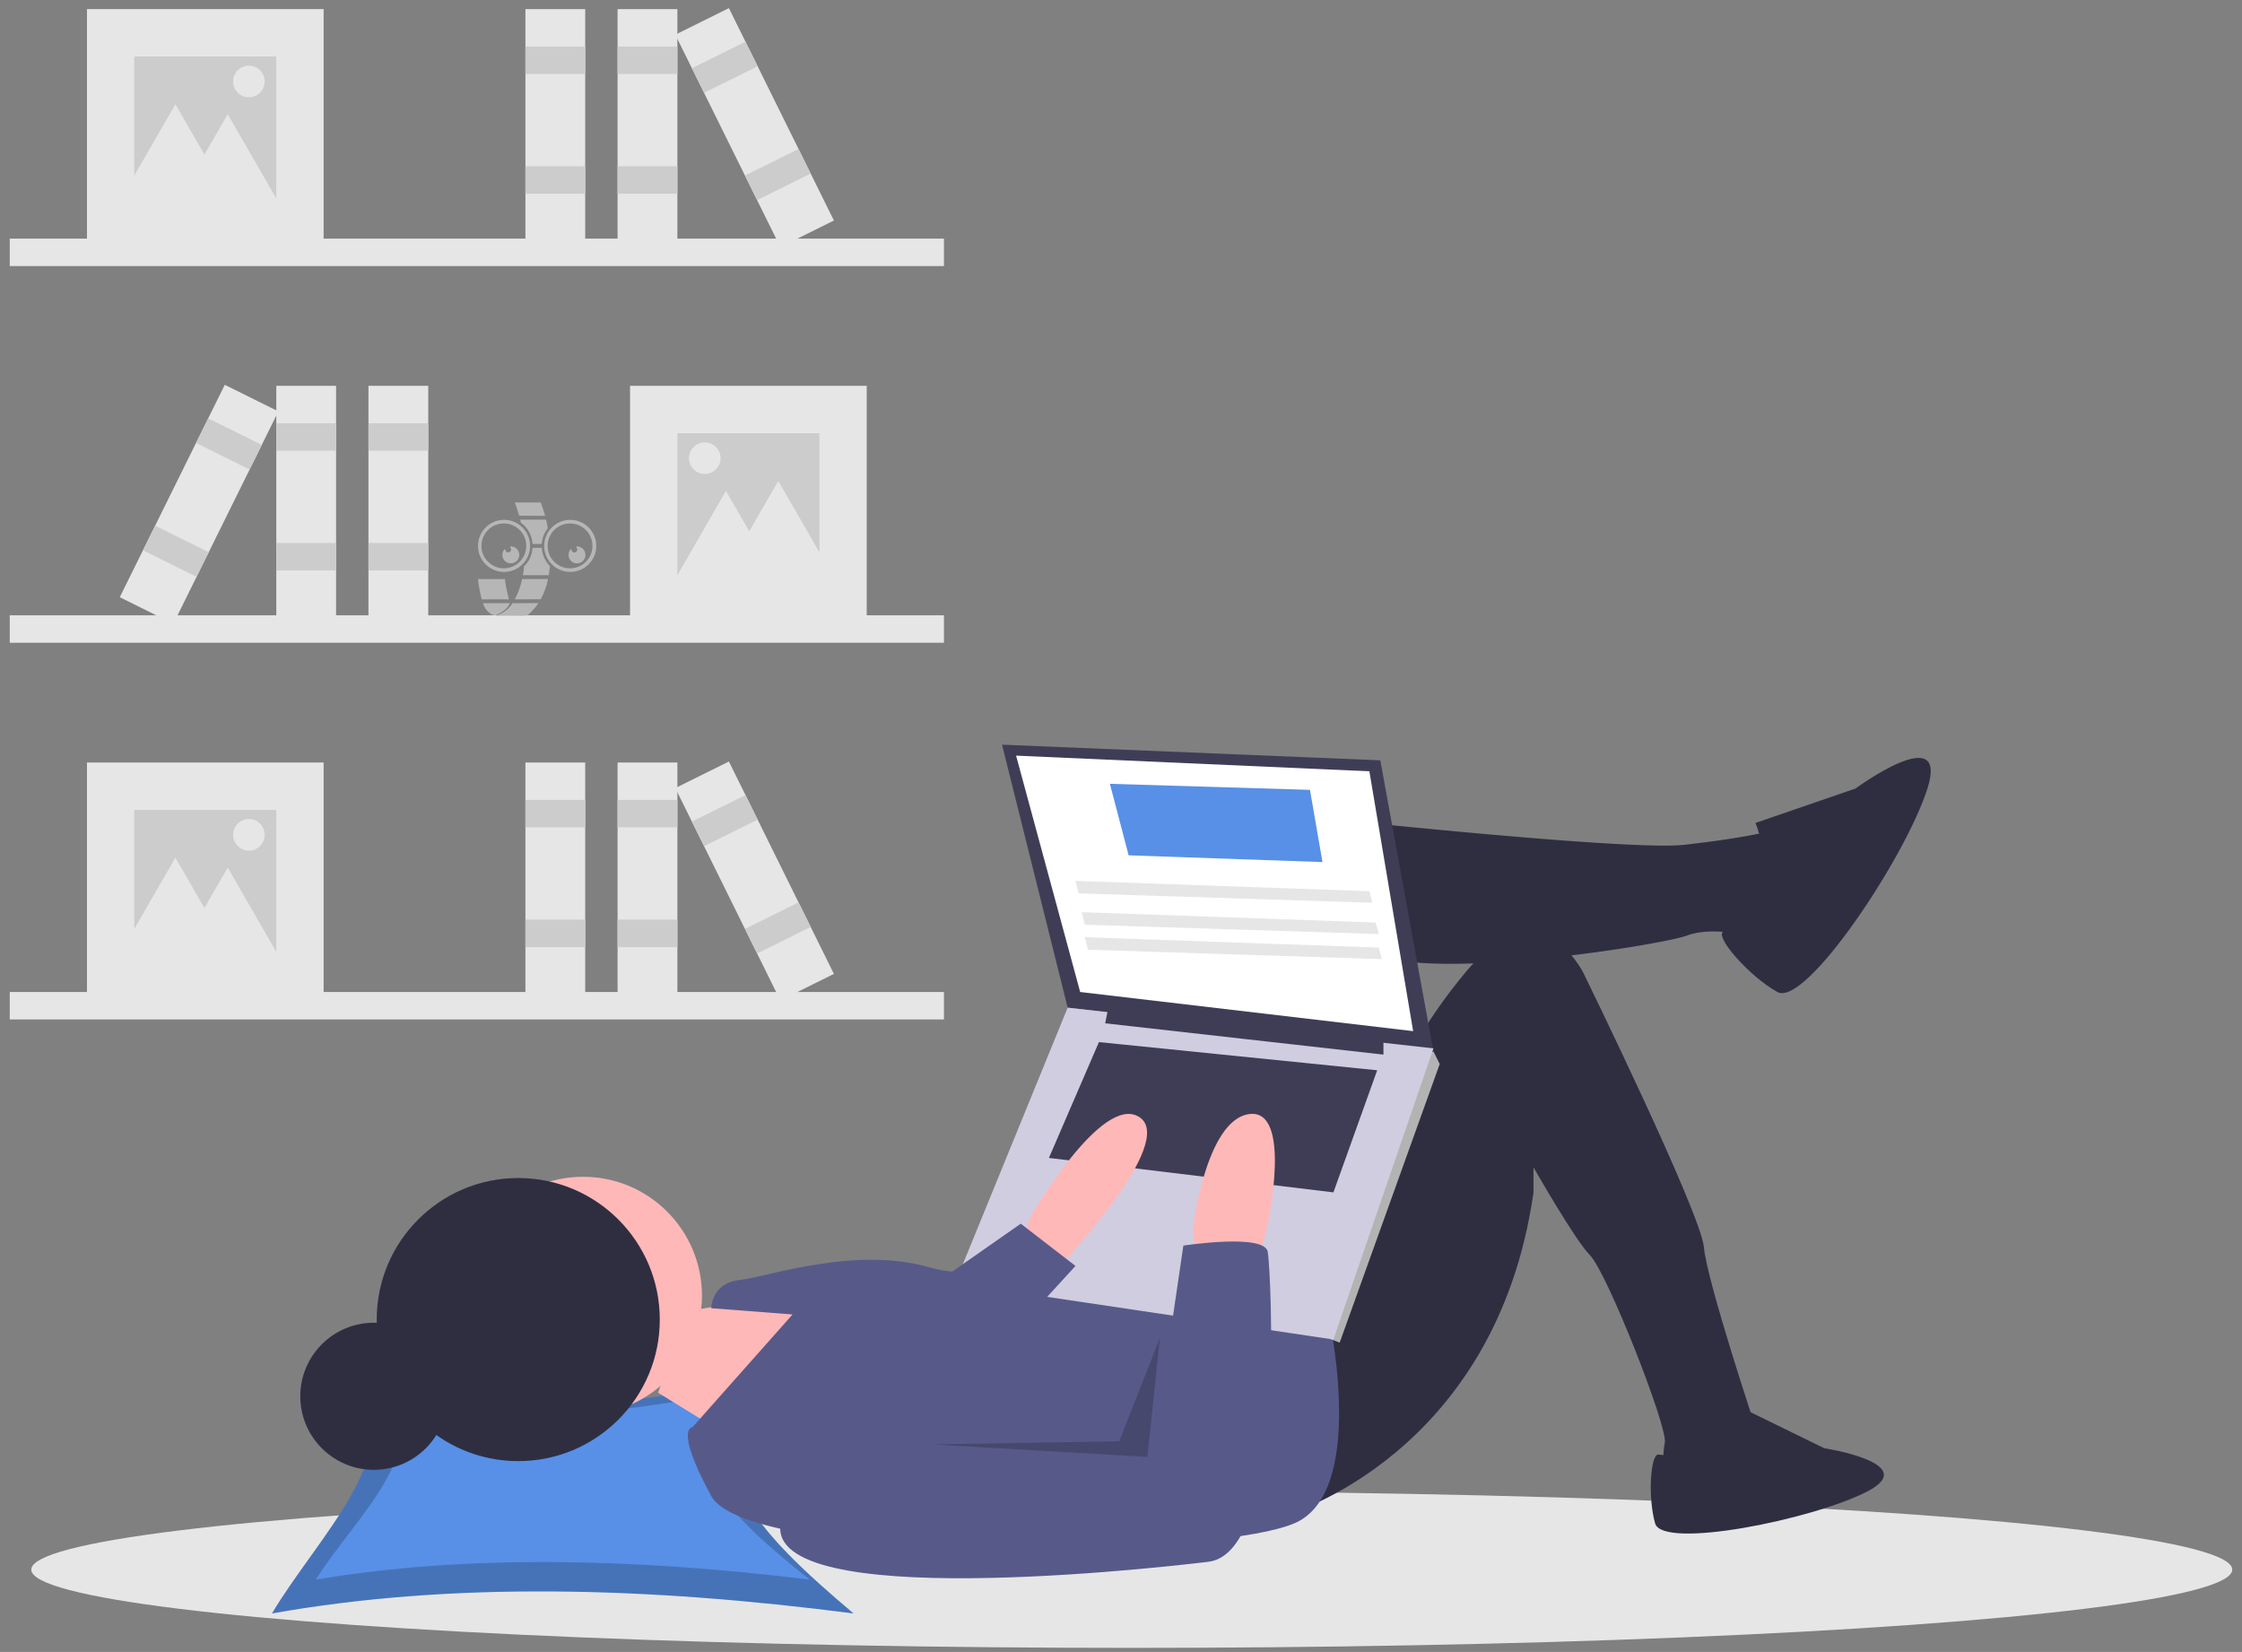 <svg xmlns="http://www.w3.org/2000/svg" width="802.027" height="590.916"><rect width="100%" height="100%" fill="#808080" stroke="none"/><rect id="backgroundrect" width="100%" height="100%" x="0" y="0" fill="none" stroke="none"/><g class="currentLayer" style=""><title>Layer 1</title><path fill="none" d="M-1-1h582v402H-1z" id="svg_1" class=""/><g id="svg_2" class=""><path fill="#e6e6e6" d="M337.676,220.101 h-334.194 v9.816 H337.676 z" id="svg_3"/><path fill="#e6e6e6" d="M310.05,138.005 h-84.663 v84.773 h84.663 z" id="svg_4"/><path fill="#ccc" d="M293.117,154.96 h-50.797 v50.864 h50.797 z" id="svg_5"/><path fill="#e6e6e6" d="M120.227,138.005 h-21.389 v84.773 h21.389 z" id="svg_6"/><path fill="#ccc" d="M120.227,151.39 h-21.389 v9.816 h21.389 zM120.227,194.223 h-21.389 v9.816 h21.389 z" id="svg_7"/><path fill="#e6e6e6" d="M153.2,138.005 h-21.389 v84.773 h21.389 z" id="svg_8"/><path fill="#ccc" d="M153.2,151.39 h-21.389 v9.816 h21.389 zM153.2,194.223 h-21.389 v9.816 h21.389 z" id="svg_9"/><path fill="#e6e6e6" d="M99.577,147.156 l-19.168,-9.501 l-37.564,75.972 l19.168,9.502 z" id="svg_10"/><path fill="#ccc" d="M93.646,159.153 l-19.168,-9.503 l-4.35,8.798 l19.168,9.502 zM74.667,197.538 l-19.168,-9.502 l-4.35,8.797 l19.168,9.502 z" id="svg_11"/><path fill="#e6e6e6" d="M278.413,172.033 l-10.772,18.68 l-10.771,18.68 h43.084 l-10.771,-18.68 l-10.771,-18.68 z" id="svg_12"/><path fill="#e6e6e6" d="M259.698,175.602 l-10.771,18.68 l-10.772,18.68 h43.084 l-10.771,-18.68 l-10.771,-18.68 z" id="svg_13"/><circle fill="#e6e6e6" r="5.649" cy="163.883" cx="252.122" id="svg_14"/><path fill="#e6e6e6" d="M3.482,95.173 H337.676 v-9.817 h-334.193 z" id="svg_15"/><path fill="#e6e6e6" d="M31.109,88.034 h84.663 V3.26 h-84.663 z" id="svg_16"/><path fill="#ccc" d="M48.04,71.079 h50.797 V20.215 h-50.797 z" id="svg_17"/><path fill="#e6e6e6" d="M220.93,88.034 h21.389 V3.26 h-21.389 z" id="svg_18"/><path fill="#ccc" d="M220.93,26.461 h21.389 v-9.817 h-21.389 zM220.93,69.294 h21.389 v-9.817 h-21.389 z" id="svg_19"/><path fill="#e6e6e6" d="M187.957,88.034 H209.346 V3.26 h-21.389 z" id="svg_20"/><path fill="#ccc" d="M187.957,26.461 H209.346 v-9.817 h-21.389 zM187.957,69.294 H209.346 v-9.817 h-21.389 z" id="svg_21"/><path fill="#e6e6e6" d="M279.144,88.383 l19.168,-9.502 L260.748,2.909 l-19.168,9.502 z" id="svg_22"/><path fill="#ccc" d="M251.861,33.204 l19.167,-9.502 l-4.349,-8.797 l-19.168,9.502 zM270.841,71.589 l19.168,-9.502 l-4.35,-8.797 l-19.168,9.502 z" id="svg_23"/><path fill="#e6e6e6" d="M62.746,37.287 l10.771,18.68 l10.771,18.68 h-43.084 l10.772,-18.68 l10.771,-18.68 z" id="svg_24"/><path fill="#e6e6e6" d="M81.461,40.857 L92.231,59.537 l10.771,18.68 h-43.084 l10.771,-18.68 l10.772,-18.68 z" id="svg_25"/><circle fill="#e6e6e6" r="5.649" cy="29.138" cx="89.035" id="svg_26"/><path fill="#e6e6e6" d="M3.482,364.662 H337.676 v-9.816 h-334.193 z" id="svg_27"/><path fill="#e6e6e6" d="M31.109,357.523 h84.663 v-84.773 h-84.663 z" id="svg_28"/><path fill="#ccc" d="M48.04,340.569 h50.797 V289.705 h-50.797 z" id="svg_29"/><path fill="#e6e6e6" d="M220.93,357.523 h21.389 v-84.773 h-21.389 z" id="svg_30"/><path fill="#ccc" d="M220.93,295.951 h21.389 v-9.816 h-21.389 zM220.93,338.783 h21.389 v-9.816 h-21.389 z" id="svg_31"/><path fill="#e6e6e6" d="M187.957,357.523 H209.346 v-84.773 h-21.389 z" id="svg_32"/><path fill="#ccc" d="M187.957,295.951 H209.346 v-9.816 h-21.389 zM187.957,338.783 H209.346 v-9.816 h-21.389 z" id="svg_33"/><path fill="#e6e6e6" d="M279.144,357.873 l19.168,-9.502 l-37.564,-75.972 l-19.168,9.502 z" id="svg_34"/><path fill="#ccc" d="M251.86,302.694 l19.168,-9.502 l-4.349,-8.797 l-19.168,9.502 zM270.84,341.079 l19.168,-9.502 l-4.349,-8.797 l-19.168,9.502 z" id="svg_35"/><path fill="#e6e6e6" d="M62.746,306.777 l10.771,18.68 l10.771,18.681 h-43.084 l10.772,-18.681 l10.771,-18.68 z" id="svg_36"/><path fill="#e6e6e6" d="M81.461,310.347 L92.231,329.027 l10.771,18.681 h-43.084 l10.771,-18.681 l10.772,-18.68 z" id="svg_37"/><circle fill="#e6e6e6" r="5.649" cy="298.628" cx="89.035" id="svg_38"/><ellipse fill="#e6e6e6" ry="27.997" rx="393.681" cy="561.465" cx="404.864" id="svg_39"/><path fill="#5790e6" d="M97.3,577.143 c64.193,-11.44 134.391,-9.539 208.025,0 c-33.561,-28.37 -62.527,-56.741 -28.966,-85.111 c-65.465,13.523 -74.634,12.155 -147.46,0 c16.891,28.37 -14.707,56.741 -31.599,85.111 z" id="svg_40"/><path opacity=".2" d="M97.3,577.143 c64.193,-11.44 134.391,-9.539 208.025,0 c-33.561,-28.37 -62.527,-56.741 -28.966,-85.111 c-65.465,13.523 -74.634,12.155 -147.46,0 c16.891,28.37 -14.707,56.741 -31.599,85.111 z" id="svg_41"/><path fill="#5790e6" d="M112.958,565.039 c54.529,-9.132 114.16,-7.613 176.709,0 c-28.509,-22.646 -53.115,-45.291 -24.605,-67.937 c-55.611,10.795 -63.401,9.702 -125.263,0 c14.348,22.646 -12.494,45.291 -26.842,67.937 z" id="svg_42"/><circle fill="#2f2e41" r="26.307" cy="499.459" cx="133.728" id="svg_43"/><path fill="#ffb8b8" d="M265.622,465.715 l-20.132,3.36 l-10.066,29.116 l29.078,17.919 l33.553,-50.395 H265.622 z" id="svg_44"/><circle fill="#ffb8b8" r="42.532" cy="463.476" cx="208.582" id="svg_45"/><path fill="#2f2e41" d="M468.054,292.134 S582.133,304.453 602.264,302.212 s29.079,-4.48 29.079,-4.48 s13.42,17.918 6.71,25.757 a-48.398,48.461 0 0 0 -13.42,11.199 s-12.302,-3.36 -21.25,0 s-99.539,17.918 -115.197,4.48 s-20.132,-47.035 -20.132,-47.035 z" id="svg_46"/><path fill="#2f2e41" d="M460.225,541.867 s74.934,-21.278 88.354,-115.347 v-8.959 s14.827,26.045 20.132,31.357 c6.151,6.159 27.96,61.594 26.842,67.193 s0,7.839 0,7.839 l32.434,-3.359 v-10.079 s-17.335,-52.075 -18.453,-64.393 s-43.059,-97.99 -43.059,-97.99 s-15.658,-32.476 -42.5,0 s-29.079,54.875 -29.079,54.875 l-34.67,67.192 v71.672 zM627.987,294.374 l35.79,-12.318 s33.552,-24.637 25.724,0 s-43.618,78.392 -53.684,72.792 s-22.172,-19.499 -19.474,-21.508 s20.593,-16.568 11.645,-38.966 z" id="svg_47"/><path fill="#2f2e41" d="M623.661,503.899 l28.891,14.128 s34.938,5.382 15.454,15.473 s-73.235,20.856 -75.923,11.437 s-1.621,-25.05 1.205,-24.634 s22.311,2.433 30.374,-16.404 z" id="svg_48"/><path fill="#575a89" d="M474.765,467.955 s14.539,62.713 -10.066,76.151 s-196.841,15.678 -210.262,-8.959 s-6.711,-24.637 -6.711,-24.637 l35.79,-40.316 l-29.078,-2.239 s0,-8.959 10.065,-10.079 s41.382,-12.318 68.224,-4.48 s42.5,-15.678 42.5,-15.678 l99.538,30.237 z" id="svg_49"/><path fill="#3f3d56" d="M493.778,271.976 l19.013,104.149 l-130.855,-15.678 l-23.486,-94.07 l135.328,5.599 z" id="svg_50"/><path fill="#fff" d="M489.863,275.896 l15.658,92.95 l-119.111,-13.998 l-22.927,-84.551 l126.38,5.599 z" id="svg_51"/><path fill="#b3b3b3" d="M508.317,377.245 l4.474,-1.12 l2.236,4.479 l-35.79,99.67 l-3.366,-1.288 l-1.107,-6.55 l33.552,-95.19 z" id="svg_52"/><path fill="#d0cde1" d="M512.791,375.005 l-35.79,104.149 l-135.328,-20.158 l40.262,-98.549 l130.855,14.558 z" id="svg_53"/><path fill="#3f3d56" d="M494.896,371.646 v5.599 l-99.538,-11.199 l1.118,-5.599 l98.42,11.199 zM492.659,382.845 l-15.658,43.675 l-101.776,-12.318 l17.894,-41.436 l99.539,10.079 z" id="svg_54"/><path fill="#ffb8b8" d="M365.161,444.437 l3.355,-8.958 s25.724,-44.796 39.144,-35.836 s-27.96,52.634 -27.96,52.634 h-13.421 l-1.118,-7.84 zM450.16,451.157 l3.356,-13.439 s8.947,-41.436 -6.711,-39.195 s-20.131,41.435 -20.131,41.435 l1.118,8.959 l22.368,2.24 z" id="svg_55"/><path fill="#575a89" d="M423.318,445.558 s29.078,-4.48 30.198,2.239 s6.71,107.508 -21.25,110.868 s-166.644,17.917 -152.105,-16.799 s36.908,-30.236 36.908,-30.236 l95.065,10.079 l11.184,-76.151 zM335.523,458.436 l29.637,-20.718 l19.573,15.119 l-24.606,26.877 l-24.605,-21.278 z" id="svg_56"/><path opacity=".2" d="M414.929,478.594 l-4.473,42.555 l-77.171,-4.48 l67.105,-1.12 l14.539,-36.956 z" id="svg_57"/><circle fill="#2f2e41" r="50.633" cy="472.022" cx="185.394" id="svg_58"/><path fill="#5790e6" d="M473.087,308.373 l-69.342,-2.417 l-6.71,-25.58 l71.578,2.163 l4.474,25.834 z" id="svg_59"/><path fill="#e6e6e6" d="M490.981,322.931 l-105.13,-3.36 l-1.118,-4.48 l105.13,3.706 l1.118,4.133 zM493.218,334.13 l-105.131,-3.36 l-1.118,-4.48 l105.131,3.706 l1.118,4.133 zM494.337,343.088 l-105.13,-3.359 l-1.119,-4.48 l105.131,3.705 l1.118,4.133 z" id="svg_60"/></g>
    
      <path id="path10" d="m180.309,185.95 c5.146,0 9.317,4.171 9.317,9.317 c0,5.146 -4.171,9.317 -9.317,9.317 C175.164,204.583 170.993,200.412 170.993,195.267 C170.993,190.122 175.164,185.95 180.309,185.95 zm2.421,9.514 c-0.025,0 -0.051,0 -0.075,0.001 c-0.176,0.012 -0.279,0.198 -0.076,0.405 c0.171,0.176 0.259,0.426 0.259,0.691 c0,0.58 -0.47,1.05 -1.05,1.05 c-0.58,0 -1.05,-0.47 -1.05,-1.05 c0,-0.166 -0.179,-0.185 -0.288,-0.061 c-0.466,0.533 -0.749,1.231 -0.749,1.994 c0,1.673 1.357,3.03 3.029,3.03 c1.673,0 3.03,-1.356 3.03,-3.03 c0.001,-1.672 -1.356,-3.029 -3.029,-3.029 zM203.987,185.95 c5.146,0 9.317,4.171 9.317,9.317 c0,5.146 -4.17,9.317 -9.317,9.317 c-5.145,0 -9.316,-4.171 -9.316,-9.317 c0,-5.146 4.171,-9.317 9.316,-9.317 zm2.421,9.514 c-0.025,0 -0.051,0 -0.075,0.001 c-0.176,0.012 -0.279,0.198 -0.075,0.405 c0.17,0.176 0.258,0.426 0.258,0.691 c0,0.58 -0.47,1.05 -1.05,1.05 c-0.58,0 -1.049,-0.47 -1.049,-1.05 c0,-0.166 -0.18,-0.185 -0.288,-0.061 c-0.466,0.533 -0.749,1.231 -0.749,1.994 c0,1.673 1.357,3.03 3.03,3.03 c1.673,0 3.03,-1.356 3.03,-3.03 c-0.001,-1.672 -1.357,-3.029 -3.03,-3.029 zM203.922,187.243 c-4.432,0 -8.024,3.592 -8.024,8.024 c0,4.432 3.593,8.024 8.024,8.024 c4.431,0 8.024,-3.592 8.024,-8.024 c0,-4.432 -3.593,-8.024 -8.024,-8.024 zm-26.544,32.989 l10.031,0.005 c0.501,0.001 1.251,-0.075 1.676,-0.478 c1.532,-1.447 2.267,-2.195 3.551,-4.023 l-9.309,0.012 c-0.95,1.766 -3.125,3.599 -5.948,4.483 zm16.068,-5.862 c1.116,-2.172 2.135,-4.61 2.596,-7.258 l-9.278,0.011 c-0.52,2.672 -1.419,4.989 -2.597,7.258 zM196.301,205.746 c0.156,-1.101 0.314,-2.107 0.421,-3.248 c-1.635,-1.686 -2.763,-4.052 -2.928,-6.544 l-3.29,0.005 c-0.168,2.511 -1.21,4.955 -3.039,6.594 c-0.086,1.134 -0.214,2.117 -0.384,3.204 zM195.979,188.92 C195.803,187.88 195.6,186.861 195.37,185.87 H186.09 c0.102,0.409 0.174,0.73 0.266,1.144 c2.505,1.738 3.947,4.52 4.147,7.578 l3.289,-0.005 c0.14,-2.135 0.936,-4.09 2.187,-5.667 zM195.031,184.506 C194.499,182.72 194.002,181.278 193.434,179.741 L184.159,179.742 c0.591,1.553 1.114,3.029 1.573,4.746 zM180.655,207.129 c0.228,2.899 1.018,5.56 1.4,7.256 L172.313,214.4 C171.511,211.388 171.035,207.958 170.993,207.142 zm1.765,8.622 c-0.627,1.787 -2.695,3.221 -4.939,4.263 c-0.238,0.111 -0.481,0.16 -0.771,0.053 C176.153,219.864 174.43,219.468 173.024,216.519 C172.911,216.281 172.824,216.024 172.732,215.762 zM180.243,187.243 c-4.432,0 -8.024,3.592 -8.024,8.024 c0,4.432 3.592,8.024 8.024,8.024 c4.431,0 8.024,-3.592 8.024,-8.024 c0,-4.432 -3.593,-8.024 -8.024,-8.024 z" xmlns:inkscape="http://www.inkscape.org/namespaces/inkscape" inkscape:connector-curvature="0" style="" stroke-width="0" class="" fill="#b6b6b6" fill-opacity="1"/>
      
      
    
  </g></svg>
